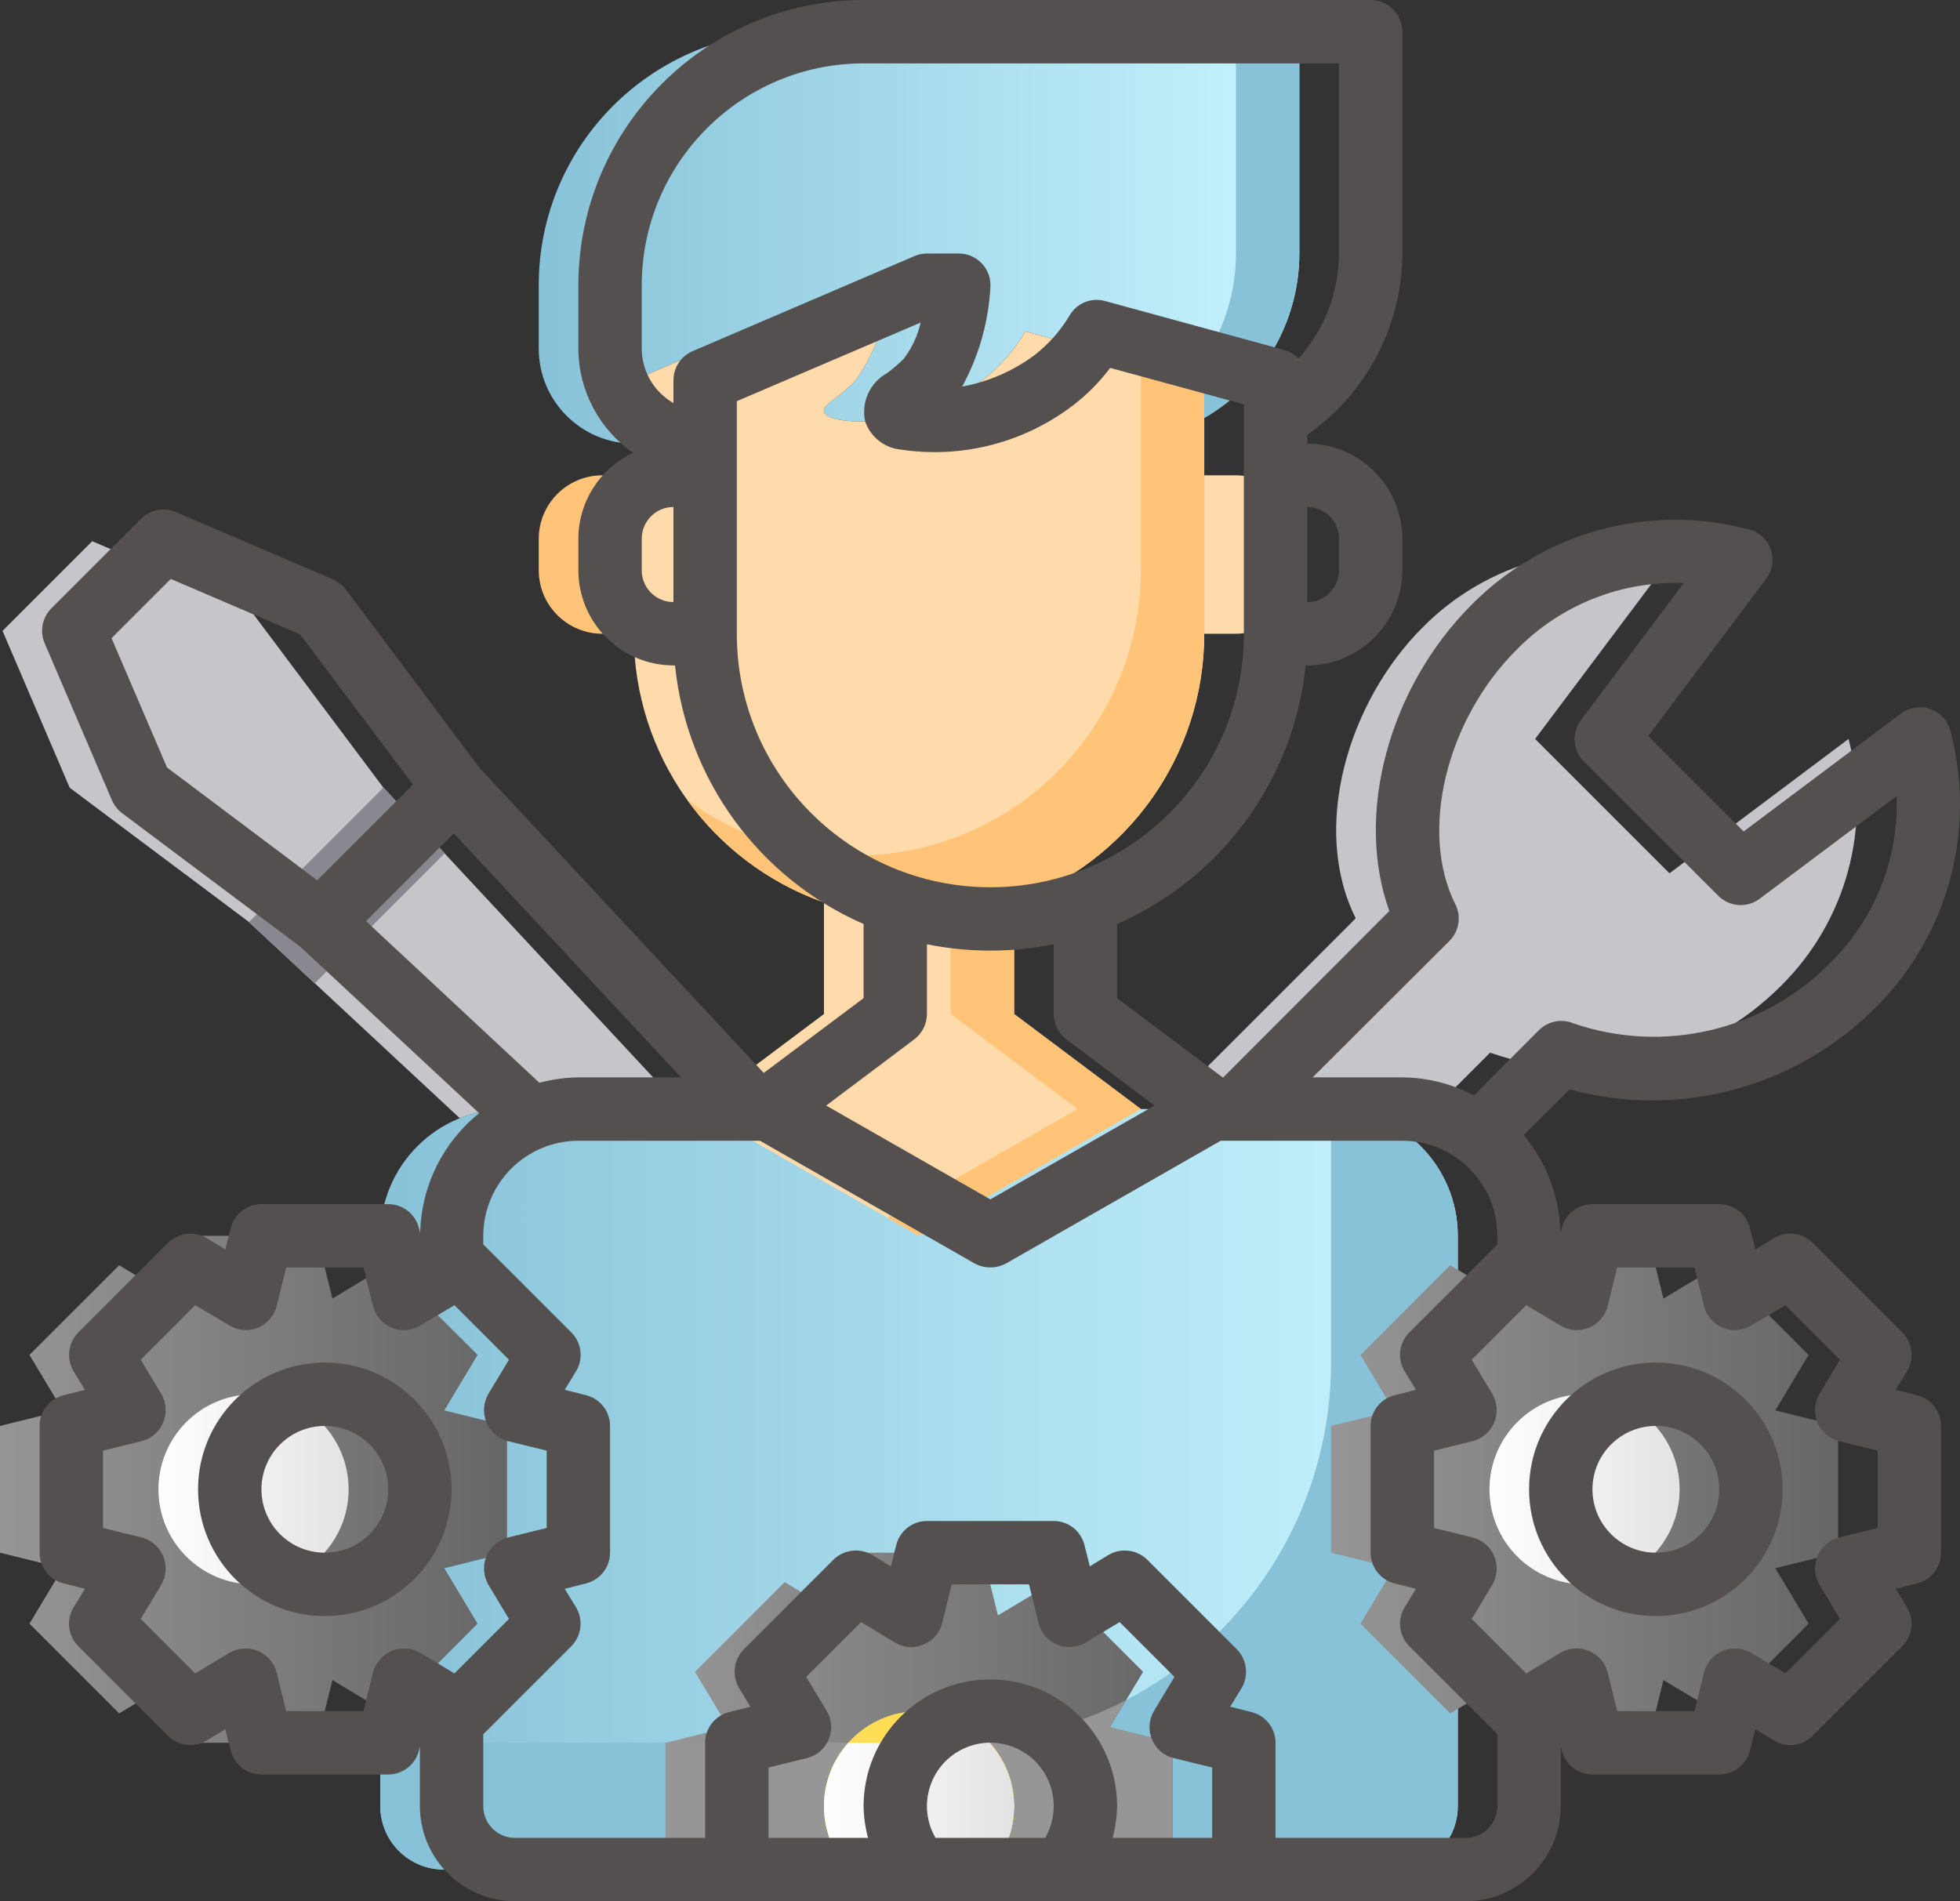 <?xml version="1.0" encoding="UTF-8"?> <svg xmlns="http://www.w3.org/2000/svg" xmlns:xlink="http://www.w3.org/1999/xlink" id="_Слой_2" data-name="Слой 2" viewBox="0 0 494.78 480"><rect x="0" y="0" width="494.78" height="480" fill="#333333" stroke="none"/> <defs> <style> .cls-1 { fill: url(#linear-gradient-2); } .cls-2 { fill: #898890; } .cls-3 { fill: #ffc477; } .cls-4 { fill: url(#linear-gradient-6); } .cls-5 { fill: #969696; } .cls-6 { fill: #acabb1; } .cls-7 { fill: #ffdaaa; } .cls-8 { fill: url(#linear-gradient-5); } .cls-9 { fill: #c6c5ca; } .cls-10 { fill: #ffcd00; } .cls-11 { fill: url(#linear-gradient-7); } .cls-12 { fill: #ffde55; } .cls-13 { fill: #88c2d8; } .cls-14 { fill: url(#linear-gradient-3); } .cls-15 { fill: url(#linear-gradient); } .cls-16 { fill: url(#linear-gradient-4); } .cls-17 { fill: #54504f; } .cls-18 { fill: url(#linear-gradient-8); } </style> <linearGradient id="linear-gradient" x1="96" y1="376" x2="368" y2="376" gradientUnits="userSpaceOnUse"> <stop offset="0" stop-color="#88c2d8"></stop> <stop offset="1" stop-color="#c7f4ff"></stop> </linearGradient> <linearGradient id="linear-gradient-2" x1="336" y1="376" x2="464" y2="376" gradientUnits="userSpaceOnUse"> <stop offset="0" stop-color="#969696"></stop> <stop offset="1" stop-color="#666"></stop> </linearGradient> <linearGradient id="linear-gradient-3" x1="376" y1="376" x2="424" y2="376" gradientUnits="userSpaceOnUse"> <stop offset="0" stop-color="#fff"></stop> <stop offset="1" stop-color="#e3e3e3"></stop> </linearGradient> <linearGradient id="linear-gradient-4" x1="136" y1="60" x2="328" y2="60" xlink:href="#linear-gradient"></linearGradient> <linearGradient id="linear-gradient-5" x1="168" y1="432" x2="296" y2="432" xlink:href="#linear-gradient-2"></linearGradient> <linearGradient id="linear-gradient-6" x1="208" y1="455.76" x2="256" y2="455.76" xlink:href="#linear-gradient-3"></linearGradient> <linearGradient id="linear-gradient-7" x1="0" x2="128" xlink:href="#linear-gradient-2"></linearGradient> <linearGradient id="linear-gradient-8" x1="40" x2="88" xlink:href="#linear-gradient-3"></linearGradient> </defs> <g id="Layer_7" data-name="Layer 7"> <g> <path class="cls-9" d="m96.8,198.88l75.52,81.12h-44.32c-4.09-.02-8.14.77-11.92,2.32l-53.2-49.52,33.92-33.92Z"></path> <path class="cls-6" d="m112.24,215.44l-32.8,32.8-16.56-15.44,33.92-33.92,15.44,16.56Z"></path> <path class="cls-9" d="m62.88,153.6l33.92,45.28-33.92,33.92-45.28-33.92L.64,159.28l22.64-22.64,39.6,16.96Z"></path> <path class="cls-15" d="m128,280h208c17.67,0,32,14.33,32,32v144c0,8.84-7.16,16-16,16H112c-8.84,0-16-7.16-16-16v-144c0-17.67,14.33-32,32-32Z"></path> <path class="cls-13" d="m368,312v144c-.03,8.83-7.17,15.97-16,16H112c-8.83-.03-15.97-7.17-16-16v-16h144c53.02,0,96-42.98,96-96v-64c17.67,0,32,14.33,32,32Z"></path> <path class="cls-9" d="m466.64,186.56c5.87,22.29-.59,46.01-16.96,62.24-19.18,19.37-47.79,25.97-73.52,16.96l-20.8,20.8c-5.57-4.24-12.36-6.54-19.36-6.56h-41.92l48.16-48.16c-11.36-22.64-2.08-54.56,16.96-73.52,16.23-16.37,39.95-22.83,62.24-16.96l-33.92,45.2,33.92,33.92,45.2-33.92Z"></path> <path class="cls-1" d="m464,392l-15.84,3.92,8.4,14-22.64,22.64-14-8.4-3.92,15.84h-32l-3.92-15.84-12.08,7.28-1.92,1.12-22.64-22.64,8.4-14-15.84-3.92v-32l15.84-3.92-8.4-14,22.64-22.64,1.92,1.12,12.08,7.28,3.92-15.84h32l3.92,15.84,14-8.4,22.64,22.64-8.4,14,15.84,3.92v32Z"></path> <circle class="cls-14" cx="400" cy="376" r="24"></circle> <path class="cls-7" d="m328,136v8c-.03,8.83-7.17,15.97-16,16h-8v-40h8c8.83.03,15.97,7.17,16,16Z"></path> <path class="cls-16" d="m328,8v56c0,17.14-9.15,32.97-24,41.52v-9.52l-45.12-12.32c-2.81,4.76-6.51,8.94-10.88,12.32-16,12.4-38.8,11.76-40,8-.56-1.76,3.84-3.52,8-8,5.06-6.99,7.85-15.37,8-24h-8l-56,24v16c-13.25,0-24-10.75-24-24v-16c0-35.35,28.65-64,64-64h128Z"></path> <path class="cls-7" d="m304,120v40c.03,30.51-19.22,57.71-48,67.84-15.52,5.55-32.48,5.55-48,0-28.78-10.13-48.03-37.33-48-67.84v-64l56-24h8c-.15,8.63-2.94,17.01-8,24-4.16,4.48-8.56,6.24-8,8,1.2,3.76,24,4.4,40-8,4.37-3.38,8.07-7.56,10.88-12.32l45.12,12.32v24Z"></path> <path class="cls-8" d="m168,472v-32l15.84-3.92-8.4-14,22.64-22.64,14,8.4,3.92-15.84h32l3.92,15.84,14-8.4,22.64,22.64-8.4,14,15.84,3.92v32"></path> <path class="cls-5" d="m296,440v32h-128v-32h72c15.43.01,30.63-3.69,44.32-10.8l-4.16,6.88,15.84,3.92Z"></path> <path class="cls-7" d="m288,280l-56,32-56-32,32-24v-28.16c15.52,5.55,32.48,5.55,48,0v28.16l32,24Z"></path> <path class="cls-12" d="m256,456c.01,5.91-2.18,11.62-6.16,16h-35.68c-3.98-4.38-6.17-10.09-6.16-16,0-13.25,10.75-24,24-24s24,10.75,24,24Z"></path> <path class="cls-10" d="m256,456c.01,5.91-2.18,11.62-6.16,16h-35.68c-8.21-9.09-8.21-22.91,0-32h25.84c3.13,0,6.25-.16,9.36-.48,4.26,4.43,6.64,10.33,6.64,16.48Z"></path> <path class="cls-4" d="m256,456c.01,5.91-2.18,11.62-6.16,16h-35.68c-8.21-9.09-8.21-22.91,0-32h25.84c3.13,0,6.25-.16,9.36-.48,4.26,4.43,6.64,10.33,6.64,16.48Z"></path> <path class="cls-2" d="m112.24,215.44l-32.8,32.8-16.56-15.44,33.92-33.92,15.44,16.56Z"></path> <path class="cls-3" d="m160,120v40h-8c-8.83-.03-15.97-7.17-16-16v-8c.03-8.83,7.17-15.97,16-16h8Z"></path> <path class="cls-11" d="m128,392l-15.84,3.92,8.4,14-22.64,22.64-1.92-1.12-12.08-7.28-3.92,15.84h-32l-3.92-15.84-14,8.4-22.64-22.64,8.4-14-15.84-3.92v-32l15.84-3.92-8.4-14,22.64-22.64,14,8.4,3.92-15.84h32l3.92,15.84,12.08-7.28,1.92-1.12,22.64,22.64-8.4,14,15.84,3.92v32Z"></path> <circle class="cls-18" cx="64" cy="376" r="24"></circle> <path class="cls-3" d="m304,96v64c-.02,30.5-19.25,57.67-48,67.84-15.52,5.55-32.48,5.55-48,0-13.85-4.91-25.88-13.92-34.48-25.84,5.65,4.16,11.87,7.48,18.48,9.84,15.52,5.55,32.48,5.55,48,0,28.75-10.17,47.98-37.34,48-67.84v-52.4l16,4.4Z"></path> <path class="cls-13" d="m328,8v56c0,17.14-9.15,32.97-24,41.52v-9.52l-3.44-.96c7.4-8.65,11.46-19.66,11.44-31.04V8h16Z"></path> <path class="cls-3" d="m288,280l-56,32-8-4.56,48-27.44-32-24v-24.48c5.46-.57,10.84-1.81,16-3.68v28.16l32,24Z"></path> <g> <path class="cls-17" d="m418,344c-17.67,0-32,14.33-32,32s14.33,32,32,32,32-14.33,32-32-14.33-32-32-32Zm0,48c-8.84,0-16-7.16-16-16s7.16-16,16-16,16,7.16,16,16-7.16,16-16,16Z"></path> <path class="cls-17" d="m483.92,352.24l-5.36-1.36,2.88-4.72c1.88-3.14,1.39-7.17-1.2-9.76l-22.64-22.64c-2.61-2.56-6.61-3.05-9.76-1.2l-4.72,2.88-1.36-5.36c-.88-3.57-4.08-6.08-7.76-6.08h-32c-3.68,0-6.88,2.51-7.76,6.08l-.32,1.2c-.2-9.05-3.47-17.77-9.28-24.72l11.6-11.52c27.53,7.48,56.96-.37,77.12-20.56,18.43-18.24,25.66-44.95,18.96-70-.66-2.59-2.59-4.67-5.12-5.52-2.5-.83-5.25-.38-7.36,1.2l-39.68,29.76-24.08-24.08,29.76-39.68c1.58-2.11,2.03-4.86,1.2-7.36-.85-2.53-2.93-4.46-5.52-5.12-25.05-6.7-51.76.53-70,18.96-21.12,21.12-29.52,53.28-20.8,77.36l-41.92,42h-.16l-26.64-20v-18.72c26.47-11.59,44.65-36.53,47.6-65.28h.4c13.24-.04,23.96-10.76,24-24v-8c-.04-13.24-10.76-23.96-24-24v-2.24c14.98-10.43,23.94-27.51,24-45.76V8c0-4.42-3.58-8-8-8h-128c-39.74.06-71.94,32.26-72,72v16c.02,10.51,5.19,20.35,13.84,26.32-8.42,3.94-13.82,12.38-13.84,21.68v8c.04,13.24,10.76,23.96,24,24h.4c2.95,28.75,21.13,53.69,47.6,65.28v18.72l-25.2,18.88-71.76-77.04-33.76-45.04c-.86-1.11-1.99-1.99-3.28-2.56l-39.6-16.96c-3-1.29-6.48-.62-8.8,1.68l-22.64,22.64c-2.3,2.32-2.97,5.8-1.68,8.8l16.96,39.6c.57,1.29,1.45,2.42,2.56,3.28l45.04,33.76,45.12,42c-9.19,7.38-14.64,18.45-14.88,30.24l-.32-1.2c-.88-3.57-4.08-6.08-7.76-6.08h-32c-3.68,0-6.88,2.51-7.76,6.08l-1.36,5.36-4.72-2.88c-3.15-1.84-7.15-1.35-9.76,1.2l-22.64,22.64c-2.56,2.61-3.05,6.61-1.2,9.76l2.88,4.72-5.36,1.36c-3.57.88-6.08,4.08-6.08,7.76v32c0,3.68,2.51,6.88,6.08,7.76l5.36,1.36-2.88,4.72c-1.88,3.14-1.39,7.17,1.2,9.76l22.64,22.64c2.59,2.59,6.62,3.08,9.76,1.2l4.72-2.88,1.36,5.36c.88,3.57,4.08,6.08,7.76,6.08h32c3.68,0,6.88-2.51,7.76-6.08l.24-.96v15.04c.04,13.24,10.76,23.96,24,24h240c13.24-.04,23.96-10.76,24-24v-15.04l.24.96c.88,3.57,4.08,6.08,7.76,6.08h32c3.68,0,6.88-2.51,7.76-6.08l1.36-5.36,4.72,2.88c3.14,1.88,7.17,1.39,9.76-1.2l22.64-22.64c2.59-2.59,3.08-6.62,1.2-9.76l-2.88-4.72,5.36-1.36c3.57-.88,6.08-4.08,6.08-7.76v-32c0-3.68-2.51-6.88-6.08-7.76h0Zm-118-114.72c2.44-2.46,3.02-6.2,1.44-9.28-9.12-18.24-2.32-46.48,15.52-64.24,11.07-11.28,26.37-17.38,42.16-16.8l-25.92,34.56c-2.41,3.18-2.1,7.66.72,10.48l33.92,33.92c2.82,2.82,7.3,3.13,10.48.72l34.56-25.92c.56,15.79-5.53,31.09-16.8,42.16-16.86,17.09-42,23.02-64.72,15.28-3-1.29-6.48-.62-8.8,1.68l-16.4,16.48c-5.57-2.95-11.77-4.51-18.08-4.56h-22.64l34.56-34.48Zm-27.92-101.52v8c0,4.42-3.58,8-8,8v-24c4.42,0,8,3.58,8,8Zm-168,16c-4.42,0-8-3.58-8-8v-8c0-4.42,3.58-8,8-8v24Zm0-56v5.76c-4.94-2.83-7.99-8.07-8-13.76v-16c.04-30.91,25.09-55.96,56-56h120v48c-.02,9.81-3.67,19.27-10.24,26.56-.98-1.09-2.26-1.87-3.68-2.24l-45.12-12.32c-3.42-.96-7.05.48-8.88,3.52-2.31,3.92-5.36,7.37-8.96,10.16-5.39,4-11.63,6.71-18.24,7.92,4.19-7.66,6.62-16.16,7.12-24.88.4-4.4-2.85-8.29-7.25-8.69-.25-.02-.5-.03-.75-.03h-8c-1.07,0-2.13.22-3.12.64l-56,24c-2.96,1.25-4.88,4.15-4.88,7.36h0Zm16,64v-58.72l46.4-19.84c-.74,3.31-2.19,6.42-4.24,9.12-1.3,1.29-2.69,2.5-4.16,3.6-4.38,2.38-6.67,7.37-5.6,12.24,1.19,3.44,4.06,6.04,7.6,6.88,15.8,2.77,32.03-1.17,44.8-10.88,3.57-2.72,6.75-5.92,9.44-9.52l33.76,9.2v57.92c0,35.35-28.65,64-64,64s-64-28.65-64-64Zm44.8,102.4c2-1.52,3.18-3.89,3.2-6.4v-17.6c10.56,2.13,21.44,2.13,32,0v17.6c.02,2.51,1.2,4.88,3.2,6.4l22.24,16.72-41.44,23.68-41.44-23.68,22.24-16.72ZM42.16,193.76l-14-32.64,14.96-14.96,32.64,14,28.48,37.92-24.16,24.16-37.92-28.48Zm50.24,38.8l22.16-22.16,57.36,61.6h-25.92c-3.32.04-6.63.5-9.84,1.36l-43.76-40.8Zm13.68,184.72c-2.19-1.27-4.86-1.45-7.2-.48-2.34.97-4.09,2.99-4.72,5.44l-2.4,9.76h-19.52l-2.4-9.76c-.63-2.45-2.38-4.47-4.72-5.44-2.34-.97-5.01-.79-7.2.48l-8.64,5.2-13.76-13.76,5.2-8.64c1.27-2.19,1.45-4.86.48-7.2-.97-2.34-2.99-4.09-5.44-4.72l-9.76-2.4v-19.52l9.76-2.4c2.45-.63,4.47-2.38,5.44-4.72.97-2.34.79-5.01-.48-7.2l-5.2-8.64,13.76-13.76,8.64,5.12c2.17,1.33,4.85,1.54,7.2.56,2.34-.97,4.09-2.99,4.72-5.44l2.4-9.76h19.52l2.4,9.76c.63,2.45,2.38,4.47,4.72,5.44,2.35.98,5.03.77,7.2-.56l8.64-5.12,13.76,13.76-5.2,8.64c-1.27,2.19-1.45,4.86-.48,7.2.97,2.34,2.99,4.09,5.44,4.72l9.76,2.4v19.52l-9.76,2.4c-2.45.63-4.47,2.38-5.44,4.72-.97,2.34-.79,5.01.48,7.2l5.2,8.64-13.76,13.76-8.64-5.2Zm157.76,46.72h-27.68c-4.43-7.64-1.83-17.43,5.81-21.87,7.64-4.43,17.43-1.83,21.87,5.81,2.88,4.96,2.88,11.09,0,16.06Zm42.16,0h-25.12c.69-2.61,1.07-5.3,1.12-8,0-17.67-14.33-32-32-32s-32,14.33-32,32c.05,2.7.43,5.39,1.12,8h-25.12v-17.76l9.76-2.4c2.47-.6,4.49-2.36,5.44-4.72.97-2.32.79-4.95-.48-7.12l-5.2-8.64,13.84-13.84,8.64,5.2c2.15,1.31,4.81,1.49,7.12.48,2.36-.95,4.12-2.97,4.72-5.44l2.4-9.76h19.52l2.4,9.76c.6,2.47,2.36,4.49,4.72,5.44,2.32.97,4.95.79,7.12-.48l8.64-5.2,13.84,13.84-5.2,8.64c-1.27,2.17-1.45,4.8-.48,7.12.95,2.36,2.97,4.12,5.44,4.72l9.76,2.4v17.76Zm72-8c0,4.42-3.58,8-8,8h-48v-24c0-3.68-2.51-6.88-6.08-7.76l-5.36-1.36,2.88-4.72c1.84-3.15,1.35-7.15-1.2-9.76l-22.64-22.64c-2.61-2.55-6.61-3.04-9.76-1.2l-4.72,2.88-1.36-5.36c-.88-3.57-4.08-6.08-7.76-6.08h-32c-3.68,0-6.88,2.51-7.76,6.08l-1.36,5.36-4.72-2.88c-3.15-1.84-7.15-1.35-9.76,1.2l-22.64,22.64c-2.55,2.61-3.04,6.61-1.2,9.76l2.88,4.72-5.36,1.36c-3.57.88-6.08,4.08-6.08,7.76v24h-48c-4.42,0-8-3.58-8-8v-18.16l22.24-22.24c2.56-2.61,3.05-6.61,1.2-9.76l-2.88-4.72,5.36-1.36c3.57-.88,6.08-4.08,6.08-7.76v-32c0-3.68-2.51-6.88-6.08-7.76l-5.36-1.36,2.88-4.72c1.88-3.14,1.39-7.17-1.2-9.76l-22.24-22.24v-2.16c.04-13.24,10.76-23.96,24-24h45.84l54.16,30.96c2.49,1.36,5.51,1.36,8,0l54.16-30.96h45.84c13.24.04,23.96,10.76,24,24v2.16l-22.24,22.24c-2.59,2.59-3.08,6.62-1.2,9.76l2.88,4.72-5.36,1.36c-3.57.88-6.08,4.08-6.08,7.76v32c0,3.68,2.51,6.88,6.08,7.76l5.36,1.36-2.88,4.72c-1.88,3.14-1.39,7.17,1.2,9.76l22.24,22.24v18.16Zm96-70.24l-9.76,2.4c-2.45.63-4.47,2.38-5.44,4.72-.97,2.34-.79,5.01.48,7.2l5.2,8.64-13.76,13.76-8.64-5.2c-2.19-1.27-4.86-1.45-7.2-.48-2.34.97-4.09,2.99-4.72,5.44l-2.4,9.76h-19.52l-2.4-9.76c-.63-2.45-2.38-4.47-4.72-5.44-2.34-.97-5.01-.79-7.2.48l-8.64,5.2-13.76-13.76,5.2-8.64c1.27-2.19,1.45-4.86.48-7.2-.97-2.34-2.99-4.09-5.44-4.72l-9.76-2.4v-19.52l9.76-2.4c2.45-.63,4.47-2.38,5.44-4.72.97-2.34.79-5.01-.48-7.2l-5.2-8.64,13.76-13.76,8.64,5.12c2.17,1.33,4.85,1.54,7.2.56,2.34-.97,4.09-2.99,4.72-5.44l2.4-9.76h19.52l2.4,9.76c.63,2.45,2.38,4.47,4.72,5.44,2.35.98,5.03.77,7.2-.56l8.64-5.12,13.76,13.76-5.2,8.64c-1.27,2.19-1.45,4.86-.48,7.2.97,2.34,2.99,4.09,5.44,4.72l9.76,2.4v19.52Z"></path> <path class="cls-17" d="m82,344c-17.67,0-32,14.33-32,32s14.33,32,32,32,32-14.33,32-32-14.33-32-32-32Zm0,48c-8.84,0-16-7.16-16-16s7.16-16,16-16,16,7.16,16,16-7.16,16-16,16Z"></path> </g> </g> </g> </svg> 